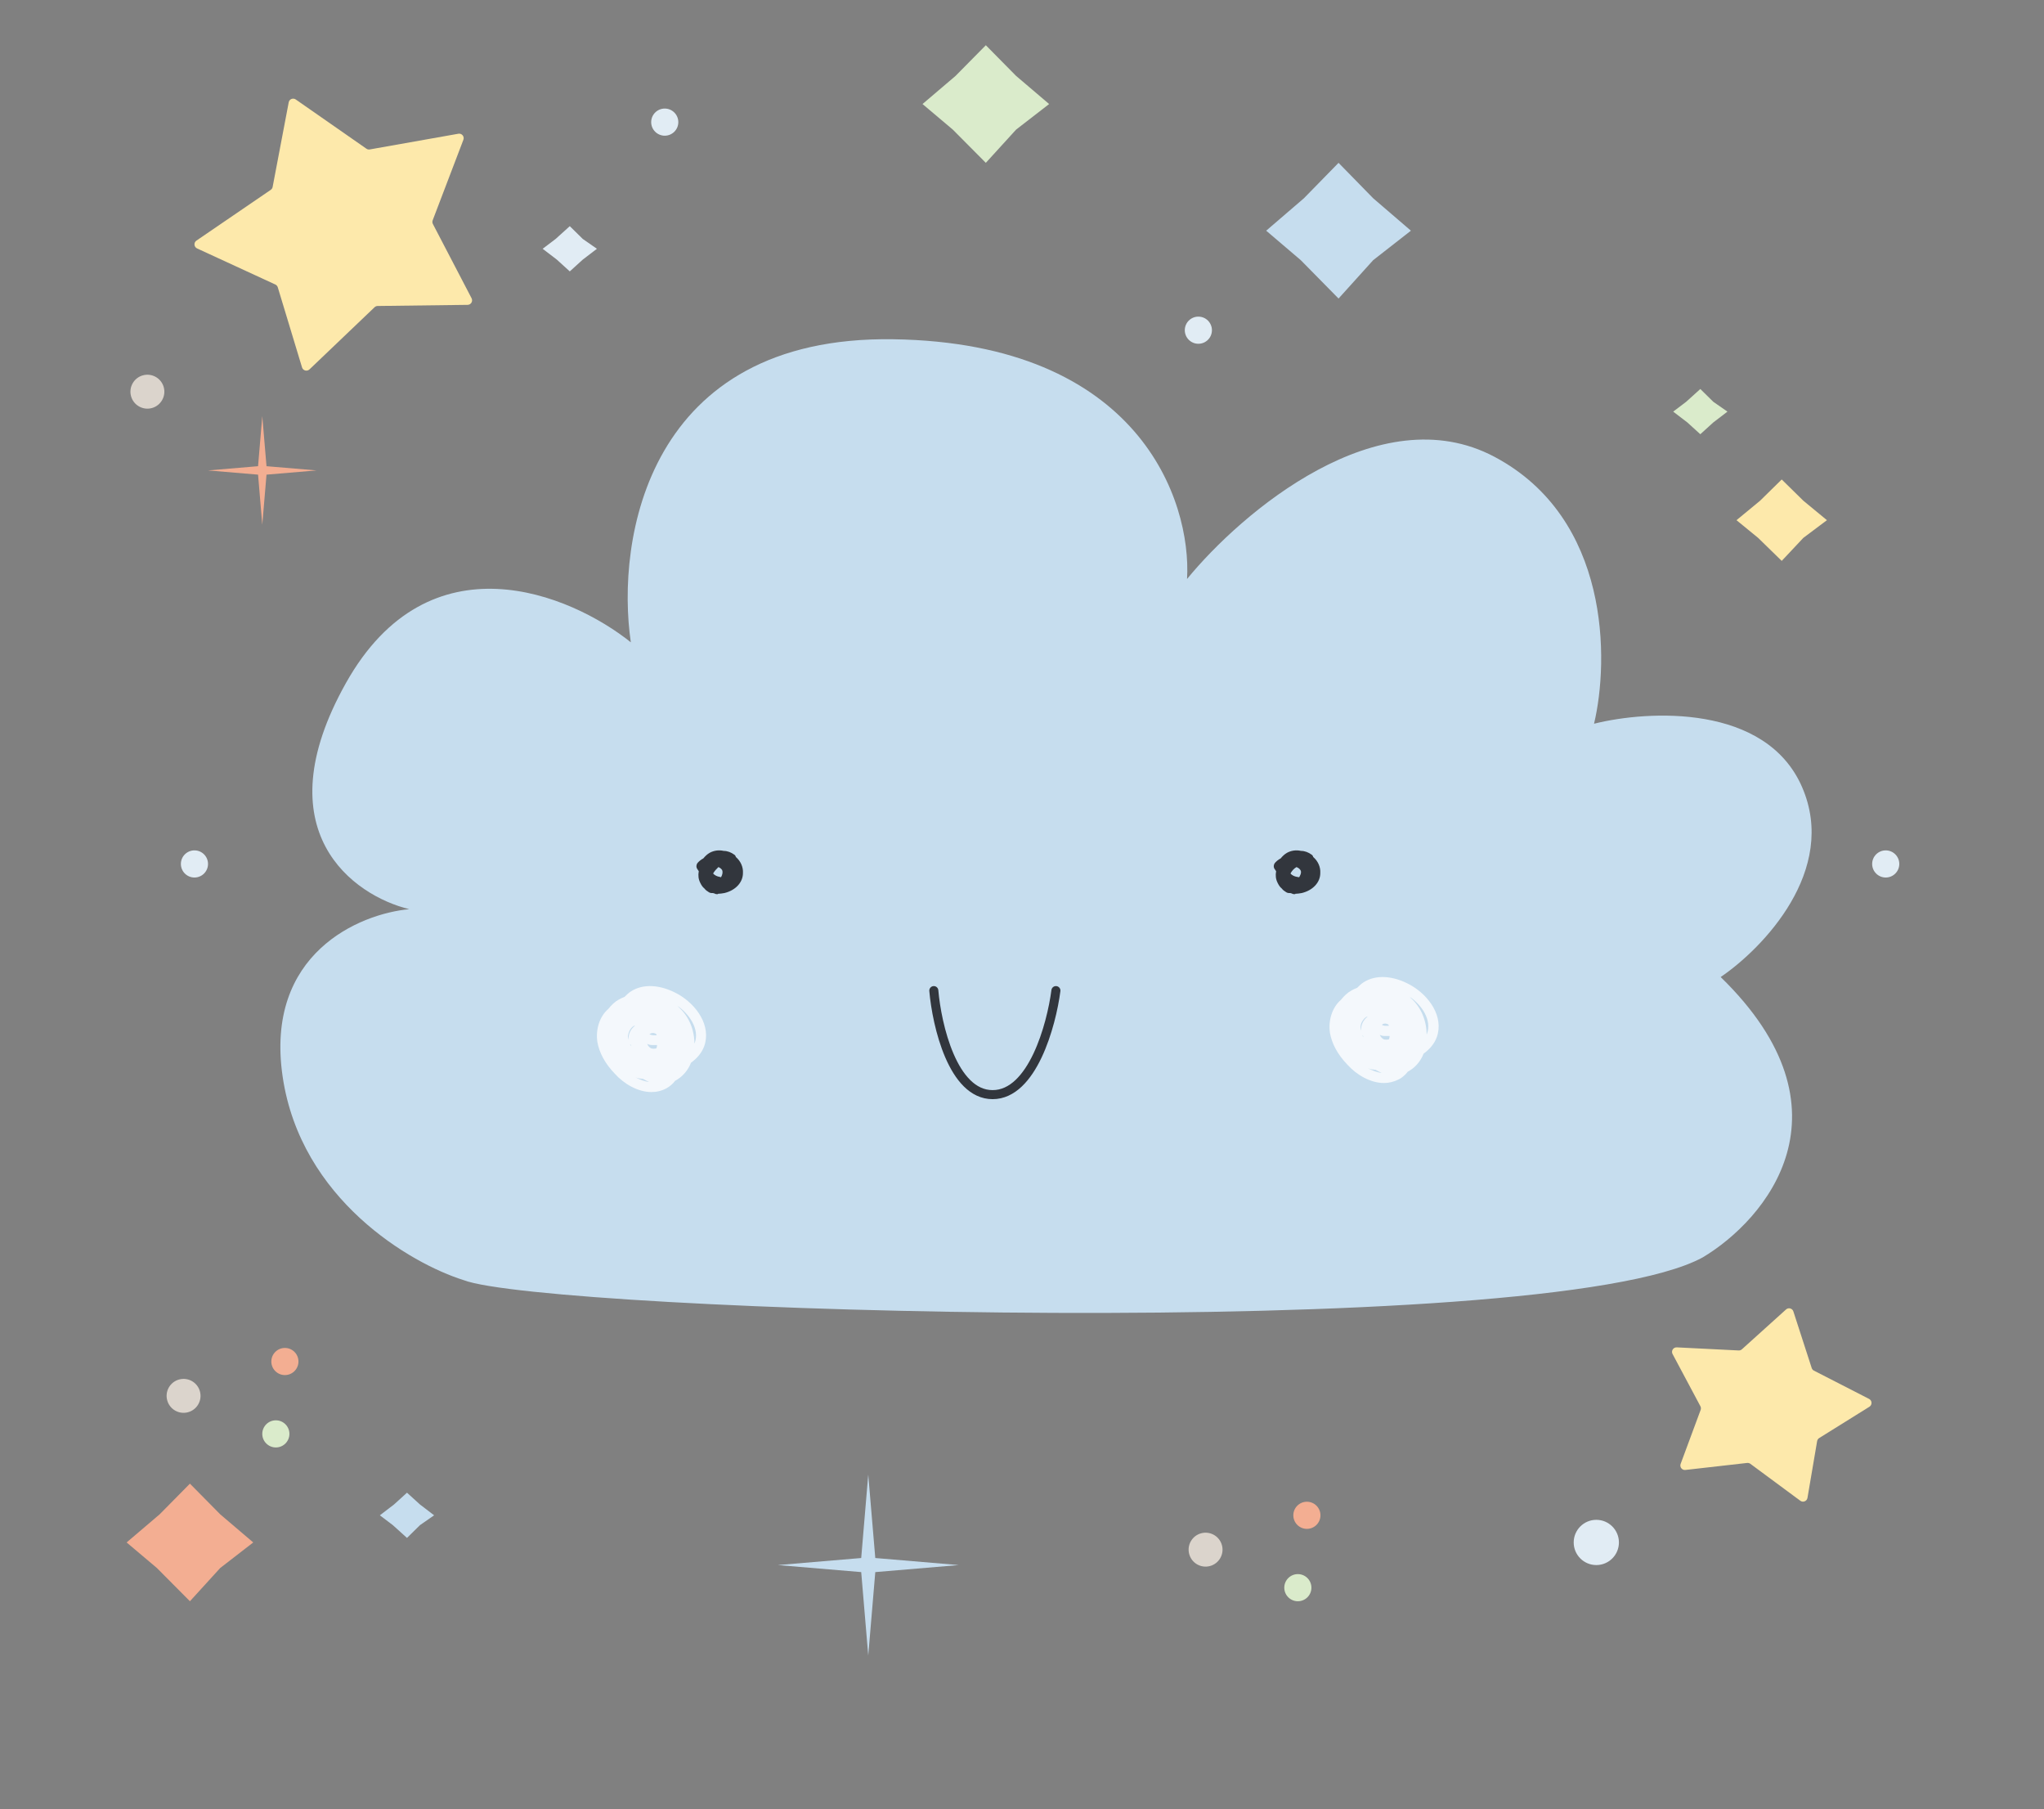 <?xml version="1.0" encoding="UTF-8"?> <svg xmlns="http://www.w3.org/2000/svg" width="226" height="200" viewBox="0 0 226 200" fill="none"><rect x="0" y="0" width="226" height="200" fill="#808080" stroke="none"/> <path d="M188.25 139C170.75 148.5 60.25 145 51.25 141.5C45.416 139.667 33.25 132.6 31.25 119C29.25 105.4 39.75 101 45.25 100.5C39.083 99 29.05 91.9 38.25 75.5C47.45 59.1 63.083 65.667 69.75 71C68.083 59.667 71.55 37.1 98.75 37.5C125.95 37.9 131.75 55.334 131.25 64C137.25 56.667 152.45 43.7 165.25 50.5C178.05 57.3 177.916 73 176.25 80C182.25 78.5 195.25 77.8 199.25 87C203.25 96.2 194.916 104.833 190.25 108C205.45 122.8 195.25 134.833 188.25 139Z" fill="#C6DDEE"></path> <path d="M103.25 109.5C103.583 113.333 105.35 121 109.75 121C114.15 121 116.25 113.333 116.75 109.5" stroke="#32363D" stroke-linecap="round"></path> <path d="M31.922 11.311C31.989 10.955 32.401 10.787 32.699 10.994L40.513 16.437C40.621 16.513 40.755 16.543 40.886 16.519L50.681 14.783C51.063 14.715 51.374 15.09 51.235 15.453L47.84 24.352C47.789 24.486 47.798 24.635 47.864 24.762L52.141 32.967C52.313 33.298 52.077 33.694 51.704 33.698L41.755 33.823C41.629 33.824 41.508 33.874 41.416 33.961L34.219 40.831C33.949 41.088 33.503 40.971 33.395 40.614L30.713 31.758C30.671 31.621 30.573 31.509 30.443 31.449L21.793 27.463C21.44 27.301 21.399 26.815 21.72 26.596L29.935 20.986C30.044 20.912 30.12 20.797 30.144 20.667L31.922 11.311Z" fill="#FDE9AB"></path> <path d="M197.479 144.746C197.748 144.504 198.178 144.619 198.289 144.964L200.315 151.218C200.356 151.344 200.445 151.449 200.563 151.509L206.658 154.633C207.003 154.81 207.024 155.297 206.694 155.502L201.144 158.96C201.023 159.036 200.939 159.16 200.915 159.301L199.848 165.574C199.785 165.942 199.357 166.114 199.057 165.892L193.531 161.807C193.43 161.732 193.303 161.698 193.178 161.712L186.349 162.487C185.979 162.529 185.694 162.166 185.824 161.817L188.036 155.85C188.086 155.716 188.075 155.567 188.008 155.441L184.931 149.671C184.748 149.328 185.009 148.917 185.397 148.936L192.237 149.278C192.37 149.285 192.499 149.239 192.597 149.15L197.479 144.746Z" fill="#FDE9AB"></path> <circle cx="208.5" cy="95.5" r="1.5" fill="#E1ECF4"></circle> <circle cx="21.5" cy="95.5" r="1.5" fill="#E1ECF4"></circle> <circle cx="132.5" cy="36.5" r="1.5" fill="#E1ECF4"></circle> <circle cx="73.5" cy="13.5" r="1.5" fill="#E1ECF4"></circle> <path d="M199.391 55.348L202 57.5L199.391 59.456L197 62L194.391 59.456L192 57.5L194.609 55.348L197 53L199.391 55.348Z" fill="#FDE9AB"></path> <path d="M24.348 167.391L28 170.5L24.348 173.326L21 177L17.348 173.326L14 170.5L17.652 167.391L21 164L24.348 167.391Z" fill="#F3AE92"></path> <path d="M151.826 21.913L156 25.5L151.826 28.761L148 33L143.826 28.761L140 25.5L144.174 21.913L148 18L151.826 21.913Z" fill="#C6DDEE"></path> <path d="M189.435 46.696L191 45.5L189.435 44.413L188 43L186.435 44.413L185 45.5L186.565 46.696L188 48L189.435 46.696Z" fill="#DAEBCB"></path> <path d="M64.435 28.696L66 27.5L64.435 26.413L63 25L61.435 26.413L60 27.5L61.565 28.696L63 30L64.435 28.696Z" fill="#E1ECF4"></path> <path d="M46.435 166.304L48 167.5L46.435 168.587L45 170L43.435 168.587L42 167.5L43.565 166.304L45 165L46.435 166.304Z" fill="#C6DDEE"></path> <circle r="1.5" transform="matrix(-1 0 0 1 143.5 175.5)" fill="#DAEBCB"></circle> <circle r="1.5" transform="matrix(-1 0 0 1 30.5 158.5)" fill="#DAEBCB"></circle> <circle r="1.875" transform="matrix(-0.966 0.259 0.259 0.966 133.297 171.297)" fill="#DBD4CC"></circle> <circle r="1.875" transform="matrix(-0.966 0.259 0.259 0.966 20.297 154.297)" fill="#DBD4CC"></circle> <circle cx="144.5" cy="167.5" r="1.5" fill="#F3AE92"></circle> <circle cx="31.5" cy="150.5" r="1.5" fill="#F3AE92"></circle> <circle cx="176.5" cy="170.5" r="2.5" fill="#E1ECF4"></circle> <path d="M96 183L96.778 173.778L106 173L96.778 172.222L96 163L95.222 172.222L86 173L95.222 173.778L96 183Z" fill="#C6DDEE"></path> <circle r="1.875" transform="matrix(-0.966 0.259 0.259 0.966 16.297 43.297)" fill="#DBD4CC"></circle> <path d="M112.348 8.391L116 11.5L112.348 14.326L109 18L105.348 14.326L102 11.5L105.652 8.391L109 5L112.348 8.391Z" fill="#DAEBCB"></path> <path d="M29 58L29.467 52.467L35 52L29.467 51.533L29 46L28.533 51.533L23 52L28.533 52.467L29 58Z" fill="#F3AE92"></path> <path opacity="0.8" d="M72.02 120.715C70.559 120.715 69.014 119.842 67.97 118.678C66.885 117.555 66.258 116.349 66.05 115.184C65.841 113.77 66.3 112.356 67.26 111.524C67.594 111.108 67.97 110.734 68.429 110.485C68.638 110.36 68.847 110.277 69.056 110.193C69.264 109.985 69.473 109.778 69.724 109.611C71.101 108.696 73.064 108.821 74.984 109.902C77.03 111.067 78.658 113.396 77.865 115.642C77.573 116.432 77.03 117.014 76.404 117.471C76.028 118.428 75.36 119.093 74.65 119.468C74.4 119.8 74.066 120.092 73.69 120.299C73.147 120.591 72.604 120.715 72.02 120.715ZM70.266 119.093C70.767 119.343 71.268 119.551 71.769 119.592C71.561 119.509 71.31 119.385 71.101 119.26C70.851 119.218 70.6 119.218 70.392 119.135C70.35 119.135 70.308 119.093 70.266 119.093ZM71.561 115.392C71.644 115.6 71.811 115.808 72.02 115.891C72.187 115.933 72.354 115.933 72.563 115.891C72.604 115.808 72.646 115.683 72.646 115.558C72.646 115.558 72.646 115.558 72.646 115.517C72.479 115.517 72.27 115.517 72.062 115.517C71.895 115.517 71.728 115.475 71.561 115.392ZM69.724 115.558C69.765 115.6 69.765 115.6 69.807 115.642C69.765 115.558 69.724 115.475 69.682 115.392C69.682 115.475 69.682 115.517 69.724 115.558ZM74.859 111.15C74.901 111.192 74.984 111.233 75.026 111.316C76.153 112.314 76.779 113.812 76.779 115.35C76.779 115.309 76.821 115.309 76.821 115.267C77.364 113.77 76.237 112.106 74.859 111.15ZM69.431 114.519C69.431 114.685 69.473 114.81 69.515 114.935C69.431 114.352 69.724 113.77 70.183 113.396V113.354C70.016 113.437 69.891 113.52 69.765 113.687C69.557 113.936 69.473 114.228 69.431 114.519ZM71.811 114.311C71.936 114.394 72.103 114.435 72.27 114.435C72.396 114.435 72.521 114.435 72.604 114.435C72.604 114.394 72.563 114.311 72.521 114.269C72.437 114.228 72.354 114.228 72.27 114.186C72.145 114.186 72.02 114.186 71.895 114.269C71.853 114.269 71.853 114.269 71.811 114.311Z" fill="white"></path> <path opacity="0.8" d="M153.02 119.715C151.559 119.715 150.014 118.842 148.97 117.678C147.885 116.555 147.258 115.349 147.05 114.184C146.841 112.77 147.3 111.356 148.26 110.524C148.594 110.108 148.97 109.734 149.429 109.485C149.638 109.36 149.847 109.277 150.056 109.193C150.264 108.985 150.473 108.778 150.724 108.611C152.101 107.696 154.064 107.821 155.984 108.902C158.03 110.067 159.658 112.396 158.865 114.642C158.573 115.432 158.03 116.014 157.404 116.471C157.028 117.428 156.36 118.093 155.65 118.468C155.4 118.8 155.066 119.092 154.69 119.299C154.105 119.591 153.563 119.715 153.02 119.715ZM151.266 118.093C151.767 118.343 152.268 118.551 152.769 118.592C152.561 118.509 152.31 118.385 152.101 118.26C151.851 118.218 151.6 118.218 151.392 118.135C151.308 118.093 151.266 118.093 151.266 118.093ZM152.561 114.392C152.644 114.6 152.811 114.808 153.02 114.891C153.187 114.933 153.354 114.933 153.563 114.891C153.604 114.808 153.646 114.683 153.646 114.558C153.646 114.558 153.646 114.558 153.646 114.517C153.479 114.517 153.27 114.517 153.062 114.517C152.895 114.517 152.728 114.475 152.561 114.392ZM150.682 114.558C150.724 114.6 150.724 114.6 150.765 114.642C150.724 114.558 150.682 114.475 150.64 114.392C150.64 114.434 150.682 114.517 150.682 114.558ZM155.817 110.15C155.859 110.192 155.942 110.233 155.984 110.316C157.111 111.314 157.738 112.812 157.738 114.35C157.738 114.309 157.779 114.309 157.779 114.267C158.322 112.77 157.237 111.106 155.817 110.15ZM150.431 113.519C150.431 113.685 150.473 113.81 150.515 113.935C150.431 113.352 150.724 112.77 151.183 112.396V112.354C151.016 112.437 150.891 112.52 150.765 112.687C150.557 112.936 150.431 113.228 150.431 113.519ZM152.769 113.269C152.895 113.352 153.062 113.394 153.229 113.394C153.354 113.394 153.479 113.394 153.563 113.394C153.563 113.352 153.521 113.269 153.479 113.228C153.396 113.186 153.312 113.186 153.229 113.144C153.103 113.144 152.978 113.144 152.853 113.228C152.853 113.269 152.811 113.269 152.769 113.269Z" fill="white"></path> <path d="M143.101 98.84C142.975 98.84 142.892 98.798 142.808 98.757C142.767 98.757 142.725 98.715 142.641 98.715C142.6 98.715 142.516 98.715 142.474 98.715C142.391 98.715 142.307 98.674 142.224 98.632C142.015 98.507 141.848 98.383 141.723 98.216C141.514 98.05 141.389 97.842 141.264 97.592C141.055 97.177 141.013 96.761 141.097 96.303L140.93 96.054C140.804 95.887 140.804 95.638 140.93 95.43C141.097 95.222 141.347 95.014 141.598 94.889C141.806 94.64 142.015 94.432 142.307 94.265C142.767 94.016 143.309 93.933 143.852 94.057C144.27 94.057 144.687 94.224 145.021 94.473C145.105 94.515 145.146 94.598 145.188 94.681V94.723C145.731 95.18 146.023 95.846 145.981 96.511C145.981 97.551 145.146 98.424 143.936 98.715C143.685 98.757 143.435 98.798 143.226 98.798C143.226 98.84 143.184 98.84 143.101 98.84ZM142.683 96.553C142.85 96.761 143.142 96.885 143.393 96.927C143.476 96.927 143.56 96.969 143.643 96.969C143.727 96.844 143.936 96.469 143.81 96.22C143.727 96.054 143.56 95.929 143.351 95.846C143.059 96.012 142.85 96.261 142.683 96.553Z" fill="#32363D"></path> <path d="M79.265 98.84C79.14 98.84 79.056 98.798 78.973 98.757C78.931 98.757 78.889 98.715 78.806 98.715C78.764 98.715 78.68 98.715 78.639 98.715C78.555 98.715 78.472 98.674 78.388 98.632C78.179 98.507 78.012 98.383 77.887 98.216C77.678 98.05 77.553 97.842 77.428 97.592C77.219 97.177 77.177 96.761 77.261 96.303L77.094 96.054C76.969 95.887 76.969 95.638 77.094 95.43C77.261 95.222 77.511 95.014 77.762 94.889C77.971 94.64 78.179 94.432 78.472 94.265C78.931 94.016 79.474 93.933 80.016 94.057C80.434 94.057 80.851 94.224 81.185 94.473C81.269 94.515 81.311 94.598 81.352 94.681V94.723C81.895 95.18 82.187 95.846 82.146 96.511C82.146 97.551 81.311 98.424 80.1 98.715C79.849 98.757 79.599 98.798 79.39 98.798C79.39 98.84 79.348 98.84 79.265 98.84ZM78.847 96.553C79.014 96.761 79.307 96.885 79.557 96.927C79.599 96.927 79.682 96.969 79.724 96.969C79.891 96.677 79.933 96.386 79.849 96.178C79.766 96.054 79.641 95.929 79.432 95.846C79.223 96.054 79.014 96.261 78.847 96.553Z" fill="#32363D"></path> </svg> 